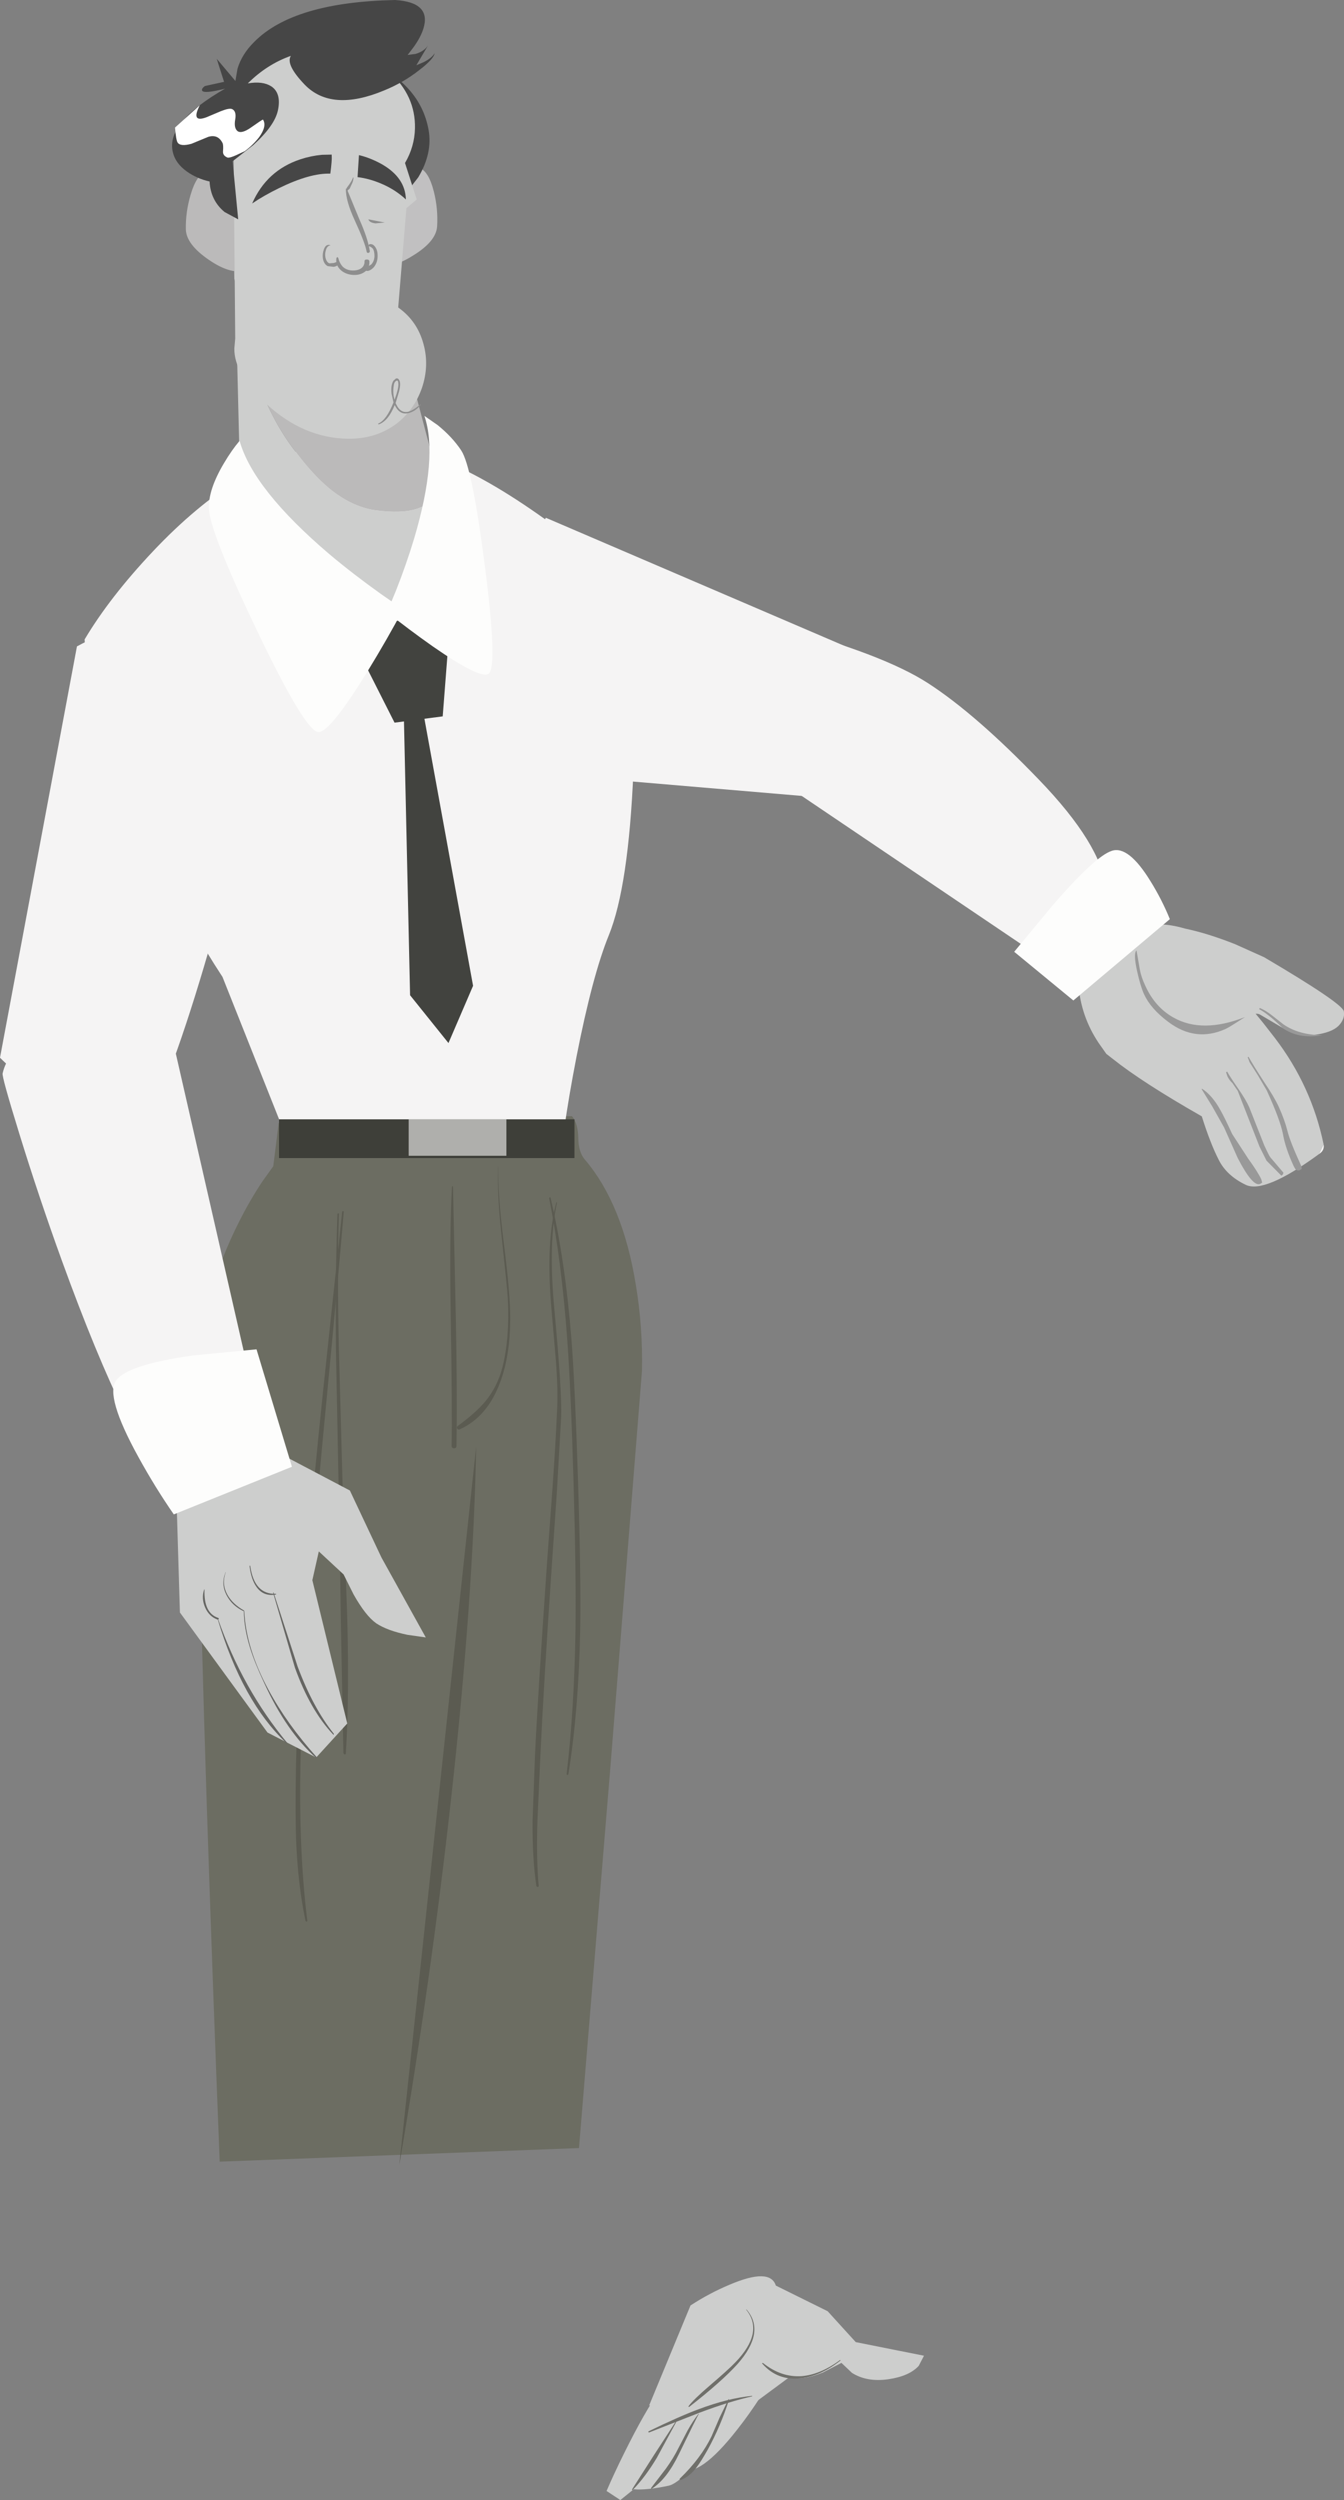 <?xml version="1.0" encoding="UTF-8" standalone="no"?>
<svg xmlns:xlink="http://www.w3.org/1999/xlink" height="716.3px" width="385.1px" xmlns="http://www.w3.org/2000/svg">
  <rect width="100%" height="100%" fill="#808080" stroke="none"/>
  <g transform="matrix(1.0, 0.0, 0.0, 1.0, 167.4, 308.4)">
    <path d="M211.85 19.45 Q212.2 21.2 210.55 22.25 L211.85 19.45" fill="#f5f4f4" fill-rule="evenodd" stroke="none"/>
    <path d="M210.55 22.25 Q194.9 33.7 189.5 31.05 184.0 28.4 181.75 23.8 179.4 19.2 176.95 11.45 159.85 1.7 151.4 -5.05 L149.6 -6.45 147.35 -9.65 Q142.35 -17.15 141.6 -26.25 141.25 -29.9 140.1 -33.0 L140.95 -34.2 Q146.75 -42.0 153.7 -43.85 159.55 -45.4 167.1 -40.95 171.45 -38.3 178.05 -32.3 186.05 -25.9 194.55 -15.3 L197.9 -11.0 Q208.4 2.75 211.85 19.45 L210.55 22.25" fill="#cdcecd" fill-rule="evenodd" stroke="none"/>
    <path d="M190.35 -5.6 Q191.75 -3.1 194.9 1.75 197.65 5.8 199.0 8.7 200.75 12.6 201.5 15.65 202.25 18.7 205.4 25.55 L205.6 26.35 205.55 26.55 205.05 26.85 Q204.35 27.15 203.75 26.55 L203.3 25.75 Q200.9 20.55 200.2 16.5 199.4 12.4 195.55 4.0 L193.0 -0.35 190.65 -4.05 190.1 -5.5 190.35 -5.6" fill="#999999" fill-rule="evenodd" stroke="none"/>
    <path d="M184.25 -1.35 Q184.85 -0.15 187.55 3.75 189.65 6.8 190.55 8.85 L194.85 19.75 Q196.25 22.8 196.6 23.2 L200.35 27.6 Q200.25 28.2 199.75 28.45 L195.5 24.15 193.5 20.15 187.25 4.15 185.75 1.95 Q184.8 1.05 184.3 0.0 L183.9 -1.2 184.25 -1.35" fill="#999999" fill-rule="evenodd" stroke="none"/>
    <path d="M176.9 3.65 L177.05 3.55 Q180.0 5.5 182.25 9.6 183.55 11.9 185.65 16.5 L190.2 23.5 Q193.0 27.35 194.0 29.5 L194.2 30.25 194.25 30.45 193.7 30.8 Q191.6 31.8 187.25 23.4 L183.35 14.65 179.95 8.6 176.9 3.65" fill="#999999" fill-rule="evenodd" stroke="none"/>
    <path d="M186.45 -37.9 L194.8 -34.15 Q217.2 -20.95 217.65 -18.65 218.05 -16.45 216.1 -14.45 214.15 -12.55 209.3 -11.9 204.4 -11.2 200.1 -13.9 L193.65 -17.7 Q191.5 -18.9 187.45 -14.4 L185.15 -14.0 Q163.35 -10.15 156.8 -31.4 L158.05 -31.15 157.7 -32.75 Q155.55 -47.1 172.15 -42.35 178.6 -41.0 186.45 -37.9" fill="#cdcecd" fill-rule="evenodd" stroke="none"/>
    <path d="M186.2 -15.0 Q184.55 -13.95 183.9 -13.65 175.2 -9.65 167.3 -15.65 162.3 -19.4 160.4 -23.55 159.35 -25.9 158.4 -30.2 157.3 -35.25 158.25 -36.1 L159.2 -30.6 Q159.6 -28.45 160.75 -26.0 163.55 -19.8 168.85 -16.85 177.1 -12.2 189.35 -17.0 L186.2 -15.0" fill="#999999" fill-rule="evenodd" stroke="none"/>
    <path d="M197.1 -17.45 L200.35 -14.9 Q204.75 -11.85 211.55 -11.8 204.6 -10.6 200.1 -13.9 195.9 -17.95 193.4 -19.25 L193.55 -19.6 Q195.2 -18.95 197.1 -17.45" fill="#999999" fill-rule="evenodd" stroke="none"/>
    <path d="M61.0 -81.25 L55.0 -129.15 Q85.4 -121.15 98.6 -112.6 112.3 -103.7 130.25 -85.05 148.15 -66.5 149.5 -53.85 139.9 -43.8 133.65 -38.4 L129.25 -35.15 61.0 -81.25" fill="#f5f4f4" fill-rule="evenodd" stroke="none"/>
    <path d="M123.2 -35.7 L140.15 -21.75 167.8 -45.05 Q165.55 -50.6 162.3 -55.85 155.9 -66.3 151.1 -64.6 146.35 -63.0 134.3 -49.1 L123.2 -35.7" fill="#fdfdfc" fill-rule="evenodd" stroke="none"/>
    <path d="M14.8 59.8 Q16.8 71.85 16.55 84.35 L7.5 197.9 -1.5 307.05 -104.45 310.95 Q-106.4 261.95 -108.15 208.9 -111.55 102.75 -110.35 82.4 -109.15 62.05 -99.0 41.85 -95.85 35.55 -92.15 30.0 L-89.1 25.75 -87.55 13.35 -3.5 11.4 Q-1.8 13.45 -1.7 17.6 -1.65 21.7 0.15 23.8 11.05 36.55 14.8 59.8" fill="#6c6d62" fill-rule="evenodd" stroke="none"/>
    <path d="M-24.65 25.75 L-24.6 25.75 Q-24.85 33.35 -23.05 47.7 -21.15 62.55 -21.2 69.65 -21.25 80.0 -24.05 87.55 -27.7 97.5 -35.6 101.1 -36.1 101.35 -36.4 100.9 -36.65 100.45 -36.15 100.1 -30.9 96.25 -28.2 92.95 -24.85 88.8 -23.45 83.4 -21.3 74.95 -21.9 63.5 -22.1 60.35 -23.8 44.65 -25.0 33.15 -24.65 25.75" fill="#5b5b51" fill-rule="evenodd" stroke="none"/>
    <path d="M-37.9 31.6 L-37.75 31.45 Q-37.6 31.45 -37.6 31.6 L-36.8 68.7 Q-36.35 90.7 -36.6 105.85 -36.6 106.55 -37.3 106.55 -38.0 106.55 -38.0 105.85 -37.8 95.9 -38.25 68.75 -38.65 45.35 -37.9 31.6" fill="#5b5b51" fill-rule="evenodd" stroke="none"/>
    <path d="M-69.35 38.75 L-69.1 38.55 -68.9 38.75 Q-70.15 54.0 -73.5 89.2 -76.65 121.65 -78.0 139.65 -80.65 176.35 -81.15 190.85 -82.1 219.75 -79.35 241.85 -79.3 242.1 -79.55 242.2 L-79.85 242.0 Q-81.9 232.4 -82.5 220.15 -82.85 212.2 -82.6 198.05 -82.1 172.35 -79.6 141.05 -77.85 118.95 -74.8 89.9 L-69.35 38.75" fill="#5b5b51" fill-rule="evenodd" stroke="none"/>
    <path d="M-70.7 39.4 Q-70.6 39.25 -70.45 39.25 -70.25 39.25 -70.3 39.4 -70.8 55.65 -70.3 77.95 L-69.25 116.45 -67.9 155.15 Q-67.3 177.85 -68.3 193.95 -68.3 194.3 -68.65 194.3 L-69.0 193.95 -69.75 155.2 Q-70.1 127.95 -70.4 116.45 L-71.15 77.95 Q-71.35 56.3 -70.7 39.4" fill="#5b5b51" fill-rule="evenodd" stroke="none"/>
    <path d="M-8.0 36.15 L-7.85 36.05 Q-7.75 36.1 -7.8 36.2 -10.35 47.7 -8.55 66.75 -6.35 90.6 -6.6 97.45 L-7.85 119.3 -9.35 141.15 Q-11.6 174.1 -12.55 194.4 L-13.4 213.2 Q-13.75 224.1 -13.05 231.95 -13.05 232.2 -13.35 232.25 L-13.7 232.05 Q-14.9 224.0 -14.8 213.25 L-14.1 194.4 Q-13.35 178.25 -10.7 139.95 L-9.1 118.05 Q-8.2 105.35 -7.8 96.1 -7.45 89.85 -8.15 81.1 L-9.45 66.0 Q-11.0 47.45 -8.0 36.15" fill="#5b5b51" fill-rule="evenodd" stroke="none"/>
    <path d="M-10.05 34.9 L-9.9 34.65 Q-9.7 34.6 -9.65 34.8 -5.5 52.3 -3.65 75.45 -2.65 88.35 -1.75 116.65 -0.9 143.95 -1.15 158.4 -1.6 181.7 -4.55 200.0 L-4.85 200.2 -5.05 199.95 Q-2.85 181.4 -2.5 158.3 -2.3 142.7 -3.05 116.65 -3.8 90.25 -4.85 75.6 -6.5 52.8 -10.05 34.9" fill="#5b5b51" fill-rule="evenodd" stroke="none"/>
    <path d="M-53.0 311.95 L-30.95 105.95 Q-31.8 150.1 -38.2 207.45 -43.9 258.85 -53.0 311.95" fill="#5b5b51" fill-rule="evenodd" stroke="none"/>
    <path d="M7.05 -40.45 Q2.35 -28.9 -2.2 -5.7 -4.45 5.9 -5.75 15.15 L-83.65 21.8 -103.65 -28.5 Q-113.15 -43.0 -122.85 -62.4 -142.2 -101.2 -143.15 -125.2 -135.95 -137.3 -123.6 -150.4 -98.95 -176.55 -73.4 -181.45 -50.2 -185.85 -17.25 -163.8 -0.8 -152.8 11.0 -140.95 15.45 -120.9 14.1 -87.5 12.7 -54.35 7.05 -40.45" fill="#f5f4f4" fill-rule="evenodd" stroke="none"/>
    <path d="M-96.1 -229.0 L-99.4 -228.65 -100.25 -228.4 -100.3 -231.45 -96.1 -229.0" fill="#cdcecd" fill-rule="evenodd" stroke="none"/>
    <path d="M-100.0 -227.95 Q-99.15 -225.7 -97.6 -216.7 L-95.8 -206.35 Q-91.25 -190.0 -82.8 -179.1 -77.8 -172.4 -73.05 -168.45 -66.75 -163.3 -60.15 -162.25 -44.4 -160.0 -42.0 -168.5 L-41.7 -169.55 Q-39.1 -156.15 -40.15 -147.25 -41.8 -133.65 -51.9 -133.8 -64.5 -134.1 -82.75 -149.1 -91.9 -156.6 -98.45 -164.1 L-100.0 -227.95" fill="#cdcecd" fill-rule="evenodd" stroke="none"/>
    <path d="M-95.8 -206.35 L-97.75 -216.95 Q-99.35 -226.15 -100.25 -228.4 L-99.4 -228.65 -96.1 -229.0 -50.0 -202.05 -43.05 -175.65 Q-42.4 -173.25 -41.7 -169.55 L-42.0 -168.5 Q-44.4 -160.0 -60.15 -162.25 -66.75 -163.3 -73.05 -168.45 -77.8 -172.4 -82.8 -179.1 -91.25 -190.0 -95.8 -206.35" fill="#bbbaba" fill-rule="evenodd" stroke="none"/>
    <path d="M-54.35 -101.35 L-65.85 -124.1 Q-61.75 -129.45 -49.6 -131.3 L-38.3 -132.2 -40.55 -103.15 -54.35 -101.35" fill="#42433f" fill-rule="evenodd" stroke="none"/>
    <path d="M-98.75 -182.1 Q-94.85 -168.2 -73.0 -149.6 -66.15 -143.85 -58.3 -138.25 L-51.9 -133.8 Q-56.6 -125.0 -62.0 -116.2 -72.8 -98.6 -76.15 -98.65 -79.9 -98.75 -93.7 -127.6 -107.35 -156.1 -107.55 -162.8 -107.7 -168.15 -103.25 -175.65 -101.0 -179.45 -98.75 -182.1" fill="#fdfdfc" fill-rule="evenodd" stroke="none"/>
    <path d="M-45.8 -189.25 L-42.0 -186.6 Q-37.8 -183.2 -35.25 -179.35 -32.1 -174.6 -28.45 -146.05 -24.75 -117.3 -27.4 -115.35 -29.8 -113.75 -43.4 -123.2 -50.15 -127.95 -56.5 -133.0 L-53.95 -139.15 Q-50.95 -146.75 -48.75 -154.05 -41.8 -177.5 -45.8 -189.25" fill="#fdfdfc" fill-rule="evenodd" stroke="none"/>
    <path d="M-51.85 -110.75 Q-49.75 -111.8 -47.7 -112.95 L-31.85 -25.95 -38.9 -9.55 -49.9 -23.25 -51.85 -110.75" fill="#42433f" fill-rule="evenodd" stroke="none"/>
    <path d="M-151.8 5.8 Q-160.8 1.25 -167.4 -5.35 L-145.35 -123.2 Q-120.4 -136.8 -103.45 -119.2 -98.2 -113.7 -94.35 -105.65 L-91.55 -98.8 Q-95.3 -82.0 -100.85 -60.65 -112.0 -18.0 -121.3 4.75 -133.7 14.85 -151.8 5.8" fill="#f5f4f4" fill-rule="evenodd" stroke="none"/>
    <path d="M2.4 -85.45 Q-7.45 -92.05 -13.95 -104.65 -27.1 -129.85 -11.0 -160.05 33.25 -141.05 77.45 -122.1 L71.85 -79.55 2.4 -85.45" fill="#f5f4f4" fill-rule="evenodd" stroke="none"/>
    <path d="M58.9 372.6 L48.55 380.25 18.6 380.8 30.45 352.15 Q35.9 348.6 41.65 346.2 53.25 341.25 54.9 346.45 L69.75 353.8 77.8 362.65 97.35 366.55 95.85 369.45 Q93.1 372.45 87.05 373.3 80.95 374.15 76.7 371.45 L73.7 368.6 68.4 371.35 Q62.35 373.8 58.9 372.6" fill="#cdcecd" fill-rule="evenodd" stroke="none"/>
    <path d="M11.5 394.35 Q17.5 382.25 21.55 376.7 L49.25 375.3 39.1 389.05 Q28.2 403.0 24.15 403.8 17.7 405.15 14.2 404.8 L10.35 407.9 6.4 405.3 Q8.5 400.4 11.5 394.35" fill="#cdcecd" fill-rule="evenodd" stroke="none"/>
    <path d="M53.6 373.45 L50.7 378.05 Q47.25 383.4 43.8 387.75 33.0 401.55 27.75 399.05 22.55 396.5 32.6 384.7 35.75 381.0 40.05 376.85 L43.7 373.35 53.6 373.45" fill="#cdcecd" fill-rule="evenodd" stroke="none"/>
    <path d="M30.1 381.2 L29.85 381.2 29.9 381.0 Q31.3 379.1 35.85 375.2 41.35 370.5 43.25 368.5 51.65 359.85 46.4 353.35 L46.5 353.3 Q52.05 359.7 43.95 368.9 39.45 373.9 30.1 381.2" fill="#6f6f6a" fill-rule="evenodd" stroke="none"/>
    <path d="M48.05 378.05 L48.15 378.05 48.1 378.2 Q41.6 379.65 33.1 382.85 L18.55 388.55 18.35 388.4 18.45 388.2 Q27.3 383.9 32.85 381.85 41.1 378.75 48.05 378.05" fill="#6f6f6a" fill-rule="evenodd" stroke="none"/>
    <path d="M13.85 405.05 L13.75 405.1 13.7 404.85 19.9 395.15 26.2 385.45 26.3 385.35 26.35 385.55 20.8 395.8 Q17.4 401.45 13.85 405.05" fill="#6f6f6a" fill-rule="evenodd" stroke="none"/>
    <path d="M19.35 404.65 L19.15 404.6 19.15 404.45 23.4 398.9 Q25.6 395.85 27.05 392.9 L29.65 387.9 Q31.2 385.15 32.75 383.2 L32.85 383.2 Q32.3 384.05 27.1 394.8 23.6 402.0 19.35 404.65" fill="#6f6f6a" fill-rule="evenodd" stroke="none"/>
    <path d="M41.35 379.0 L41.45 379.0 41.5 379.1 Q39.1 386.7 35.45 393.35 33.45 396.9 32.25 398.45 30.15 401.25 27.65 402.15 27.45 402.2 27.4 402.0 27.25 401.85 27.45 401.7 33.45 395.9 36.5 389.6 L38.8 384.25 41.35 379.0" fill="#6f6f6a" fill-rule="evenodd" stroke="none"/>
    <path d="M73.35 367.75 L73.45 367.9 Q67.9 372.3 62.15 373.0 55.4 373.8 51.05 368.85 50.85 368.8 51.05 368.65 L51.25 368.65 Q56.45 372.8 62.3 372.4 67.7 371.95 73.35 367.75" fill="#6f6f6a" fill-rule="evenodd" stroke="none"/>
    <path d="M-67.15 118.65 L-58.1 137.85 -45.4 160.75 -50.65 160.0 Q-56.45 158.8 -59.6 156.7 -62.65 154.55 -66.1 148.4 L-68.95 142.7 -76.05 136.1 -77.9 144.35 -67.9 185.4 -76.8 195.15 -90.75 188.0 -115.85 153.6 -117.25 106.85 -97.15 93.55 -85.0 109.25 -67.15 118.65" fill="#cdcecd" fill-rule="evenodd" stroke="none"/>
    <path d="M-95.9 140.25 L-95.75 140.15 -95.7 140.25 Q-94.55 148.5 -88.3 148.25 L-88.3 148.45 Q-91.85 149.1 -93.85 146.35 -95.45 144.15 -95.9 140.25" fill="#656562" fill-rule="evenodd" stroke="none"/>
    <path d="M-89.15 147.95 Q-89.15 147.85 -89.0 147.9 L-82.15 169.0 Q-77.75 180.85 -71.75 188.35 L-71.75 188.6 -71.9 188.6 Q-78.5 181.65 -82.9 169.4 L-89.15 147.95" fill="#656562" fill-rule="evenodd" stroke="none"/>
    <path d="M-102.75 142.05 L-102.7 142.05 Q-103.95 145.4 -102.25 148.5 -100.75 151.2 -97.45 153.05 L-97.55 153.25 Q-100.9 151.7 -102.5 148.6 -104.15 145.4 -102.75 142.05" fill="#656562" fill-rule="evenodd" stroke="none"/>
    <path d="M-97.4 153.15 Q-96.95 163.75 -90.5 175.7 -85.2 185.55 -76.7 195.0 L-76.7 195.15 -76.9 195.2 Q-85.3 187.75 -91.7 173.8 -94.45 167.95 -95.75 163.75 -97.5 158.1 -97.55 153.15 L-97.4 153.15" fill="#656562" fill-rule="evenodd" stroke="none"/>
    <path d="M-108.9 147.0 Q-108.8 146.95 -108.8 147.05 -109.05 153.75 -104.9 155.15 -104.65 155.25 -104.7 155.45 L-105.0 155.65 Q-107.5 154.8 -108.65 152.1 -109.75 149.55 -108.9 147.0" fill="#656562" fill-rule="evenodd" stroke="none"/>
    <path d="M-85.15 190.9 Q-85.25 191.2 -85.35 191.0 -97.95 179.15 -105.05 155.45 L-104.95 155.4 Q-97.9 175.5 -85.15 190.9" fill="#656562" fill-rule="evenodd" stroke="none"/>
    <path d="M-161.95 16.15 Q-166.9 0.1 -166.65 -0.85 -163.8 -13.3 -140.7 -13.75 L-125.1 -12.8 -118.2 -11.7 -90.3 110.55 Q-92.75 111.8 -95.3 112.9 -103.0 115.9 -116.9 119.15 -129.9 107.25 -149.65 52.85 -156.3 34.5 -161.95 16.15" fill="#f5f4f4" fill-rule="evenodd" stroke="none"/>
    <path d="M-93.9 78.2 L-83.75 111.85 -117.6 125.5 Q-123.0 117.7 -127.8 108.95 -137.4 91.5 -134.1 87.1 -130.85 82.6 -112.05 79.95 L-93.9 78.2" fill="#fdfdfc" fill-rule="evenodd" stroke="none"/>
    <path d="M-2.8 12.3 L-2.8 23.4 -87.45 23.4 -87.45 12.3 -2.8 12.3" fill="#3e3f39" fill-rule="evenodd" stroke="none"/>
    <path d="M-22.3 22.75 L-50.3 22.75 -50.3 12.3 -22.3 12.3 -22.3 22.75" fill="#afafac" fill-rule="evenodd" stroke="none"/>
    <path d="M-47.45 -260.4 Q-44.6 -259.5 -43.1 -253.55 -41.85 -248.65 -42.15 -243.55 -42.4 -239.25 -49.1 -235.15 -55.8 -230.95 -60.1 -232.65 -62.2 -233.45 -61.6 -238.3 -61.05 -242.7 -58.7 -248.25 -56.2 -253.95 -53.3 -257.4 -50.0 -261.2 -47.45 -260.4" fill="#c1c0c1" fill-rule="evenodd" stroke="none"/>
    <path d="M-112.75 -252.7 Q-111.05 -258.5 -108.2 -259.3 -105.55 -260.0 -102.4 -256.0 -99.6 -252.45 -97.45 -246.65 -95.25 -241.0 -94.9 -236.6 -94.5 -231.75 -96.6 -231.05 -101.0 -229.45 -107.55 -233.95 -114.05 -238.4 -114.15 -242.7 -114.25 -247.7 -112.75 -252.7" fill="#bbbaba" fill-rule="evenodd" stroke="none"/>
    <path d="M-54.65 -286.6 Q-52.6 -285.4 -50.3 -282.85 -45.8 -277.85 -44.6 -271.2 -43.4 -264.55 -47.55 -257.6 L-51.9 -252.0 -54.65 -286.6" fill="#464646" fill-rule="evenodd" stroke="none"/>
    <path d="M-55.8 -287.75 Q-48.3 -280.95 -48.5 -271.65 -48.6 -266.4 -51.35 -261.7 L-48.0 -251.25 -50.95 -248.75 -53.3 -220.3 Q-47.8 -216.4 -46.05 -209.8 -44.35 -203.65 -46.5 -197.25 -48.75 -190.8 -54.0 -186.85 -59.9 -182.55 -67.9 -182.7 -80.45 -182.95 -90.95 -192.55 -100.4 -201.25 -100.25 -208.6 L-100.0 -211.4 -100.5 -268.45 Q-100.9 -270.55 -100.85 -272.75 -100.65 -282.1 -92.85 -288.55 -85.05 -295.0 -74.2 -294.8 -63.35 -294.55 -55.8 -287.75" fill="#cdcecd" fill-rule="evenodd" stroke="none"/>
    <path d="M-48.85 -294.95 L-50.6 -292.65 -48.35 -292.95 Q-45.9 -293.65 -44.75 -295.4 L-48.1 -289.7 -46.0 -290.6 Q-43.7 -291.75 -42.85 -293.15 -43.15 -291.45 -47.35 -288.25 -51.8 -284.75 -57.3 -282.5 -72.4 -276.2 -80.1 -284.15 -85.65 -289.95 -84.05 -292.4 -90.95 -289.95 -96.4 -284.5 -92.15 -285.25 -89.65 -283.65 -86.75 -281.7 -87.75 -276.85 -88.65 -272.45 -94.8 -266.85 L-100.75 -262.2 -99.15 -245.55 -103.05 -247.65 Q-107.05 -250.95 -107.35 -256.4 -110.95 -257.2 -113.85 -259.25 -117.2 -261.65 -117.9 -264.9 -119.85 -273.3 -102.9 -283.0 -109.0 -281.45 -109.5 -282.45 -109.7 -283.0 -108.7 -283.75 L-103.2 -284.95 -105.3 -291.55 -99.95 -285.2 -99.35 -288.7 Q-98.1 -292.9 -94.55 -296.4 -83.3 -307.8 -54.2 -308.4 -43.7 -307.75 -46.1 -300.15 -46.85 -297.75 -48.85 -294.95" fill="#464646" fill-rule="evenodd" stroke="none"/>
    <path d="M-95.15 -250.1 Q-91.0 -259.55 -81.35 -262.75 -78.35 -263.75 -75.1 -264.05 L-72.5 -264.1 Q-72.35 -264.3 -72.35 -263.7 -72.25 -262.5 -72.75 -258.65 -78.55 -258.85 -87.45 -254.5 -91.85 -252.35 -95.15 -250.1" fill="#464646" fill-rule="evenodd" stroke="none"/>
    <path d="M-64.95 -257.65 L-64.55 -263.95 Q-61.3 -263.2 -57.9 -261.3 -51.25 -257.45 -51.1 -251.25 -54.15 -254.1 -58.2 -255.8 -61.6 -257.25 -64.95 -257.65" fill="#464646" fill-rule="evenodd" stroke="none"/>
    <path d="M-71.0 -234.5 L-70.75 -234.75 -70.5 -234.55 Q-70.1 -232.95 -69.15 -231.95 -68.05 -230.95 -66.45 -230.9 -65.05 -230.85 -64.1 -231.4 -62.95 -232.1 -62.95 -233.45 -63.0 -234.1 -62.25 -234.05 -61.55 -234.05 -61.55 -233.4 -61.5 -231.4 -63.05 -230.4 -64.5 -229.45 -66.55 -229.65 -68.6 -229.9 -69.85 -231.1 -71.3 -232.45 -71.0 -234.5" fill="#8e8e8e" fill-rule="evenodd" stroke="none"/>
    <path d="M-72.75 -238.15 L-72.75 -238.1 Q-73.7 -237.95 -74.05 -236.65 -74.35 -235.6 -74.15 -234.6 -73.8 -233.2 -73.0 -232.95 L-71.75 -233.05 -70.6 -233.45 Q-70.35 -233.5 -70.2 -233.25 L-70.2 -232.85 Q-70.7 -232.15 -71.75 -231.95 L-73.5 -232.15 Q-74.65 -232.75 -74.9 -234.45 -75.05 -235.7 -74.6 -236.95 -74.0 -238.6 -72.75 -238.15" fill="#8e8e8e" fill-rule="evenodd" stroke="none"/>
    <path d="M-66.25 -257.55 L-66.1 -257.5 Q-66.15 -256.45 -66.75 -255.35 L-67.2 -254.35 -68.0 -253.65 Q-68.15 -253.65 -68.25 -253.8 L-68.0 -254.65 -67.4 -255.45 Q-66.55 -256.65 -66.25 -257.55" fill="#8e8e8e" fill-rule="evenodd" stroke="none"/>
    <path d="M-68.3 -254.3 L-68.2 -254.4 -68.05 -254.35 -64.4 -245.5 Q-62.0 -240.1 -61.45 -236.55 -61.35 -236.1 -61.8 -235.95 -62.25 -235.85 -62.35 -236.3 -62.8 -238.85 -65.75 -245.25 -68.35 -250.85 -68.3 -254.3" fill="#8e8e8e" fill-rule="evenodd" stroke="none"/>
    <path d="M-61.85 -238.0 Q-61.7 -238.55 -61.05 -238.45 -60.5 -238.4 -60.1 -237.9 -59.2 -236.9 -59.2 -235.25 -59.15 -233.3 -60.2 -231.95 -60.7 -231.35 -61.35 -231.0 -62.2 -230.55 -62.75 -231.0 L-62.8 -231.4 -61.95 -232.05 -61.0 -232.65 Q-60.15 -233.6 -60.1 -235.0 -60.1 -236.5 -60.6 -237.2 L-61.15 -237.65 -61.8 -237.9 -61.85 -238.0" fill="#8e8e8e" fill-rule="evenodd" stroke="none"/>
    <path d="M-110.15 -278.25 Q-112.8 -273.1 -108.25 -274.8 L-104.1 -276.55 Q-101.7 -277.5 -100.9 -277.15 -99.6 -276.55 -100.0 -274.2 -100.45 -271.7 -99.3 -270.8 -98.15 -270.05 -95.65 -271.75 -92.4 -274.05 -92.05 -274.15 -90.85 -272.3 -93.15 -269.1 -94.85 -266.9 -97.25 -265.1 L-99.7 -263.95 Q-101.6 -263.1 -102.2 -263.25 -103.6 -263.8 -103.5 -265.05 -103.35 -266.9 -103.65 -267.45 -104.95 -270.0 -107.7 -269.2 L-112.55 -267.2 Q-115.7 -266.35 -116.5 -267.55 -116.95 -268.2 -117.25 -271.85 L-110.15 -278.25" fill="#ffffff" fill-rule="evenodd" stroke="none"/>
    <path d="M-86.65 -244.8 L-80.6 -244.95 -86.65 -244.8" fill="#8e8e8e" fill-rule="evenodd" stroke="none"/>
    <path d="M-61.85 -245.55 L-57.15 -244.65 -59.8 -244.4 Q-61.55 -244.6 -61.85 -245.55" fill="#8e8e8e" fill-rule="evenodd" stroke="none"/>
    <path d="M-54.65 -199.35 L-53.95 -199.95 Q-53.45 -200.1 -53.15 -199.7 -52.4 -198.85 -53.05 -196.25 L-54.05 -192.9 -53.5 -191.85 Q-52.25 -189.95 -50.35 -190.45 -48.95 -190.85 -46.95 -192.55 L-46.8 -192.5 -46.85 -192.35 Q-48.6 -190.35 -50.55 -190.0 -52.7 -189.55 -54.05 -191.85 L-54.3 -192.35 Q-56.15 -187.75 -58.9 -186.8 L-59.05 -186.9 -59.0 -187.05 Q-56.65 -188.05 -54.65 -193.1 L-55.2 -195.55 Q-55.5 -198.0 -54.65 -199.35 M-53.25 -198.5 Q-53.3 -199.6 -53.85 -199.3 -54.45 -198.95 -54.55 -198.1 -54.85 -196.5 -54.6 -194.9 L-54.35 -193.85 -54.25 -194.15 Q-53.15 -197.15 -53.25 -198.5" fill="#8e8e8e" fill-rule="evenodd" stroke="none"/>
  </g>
</svg>
